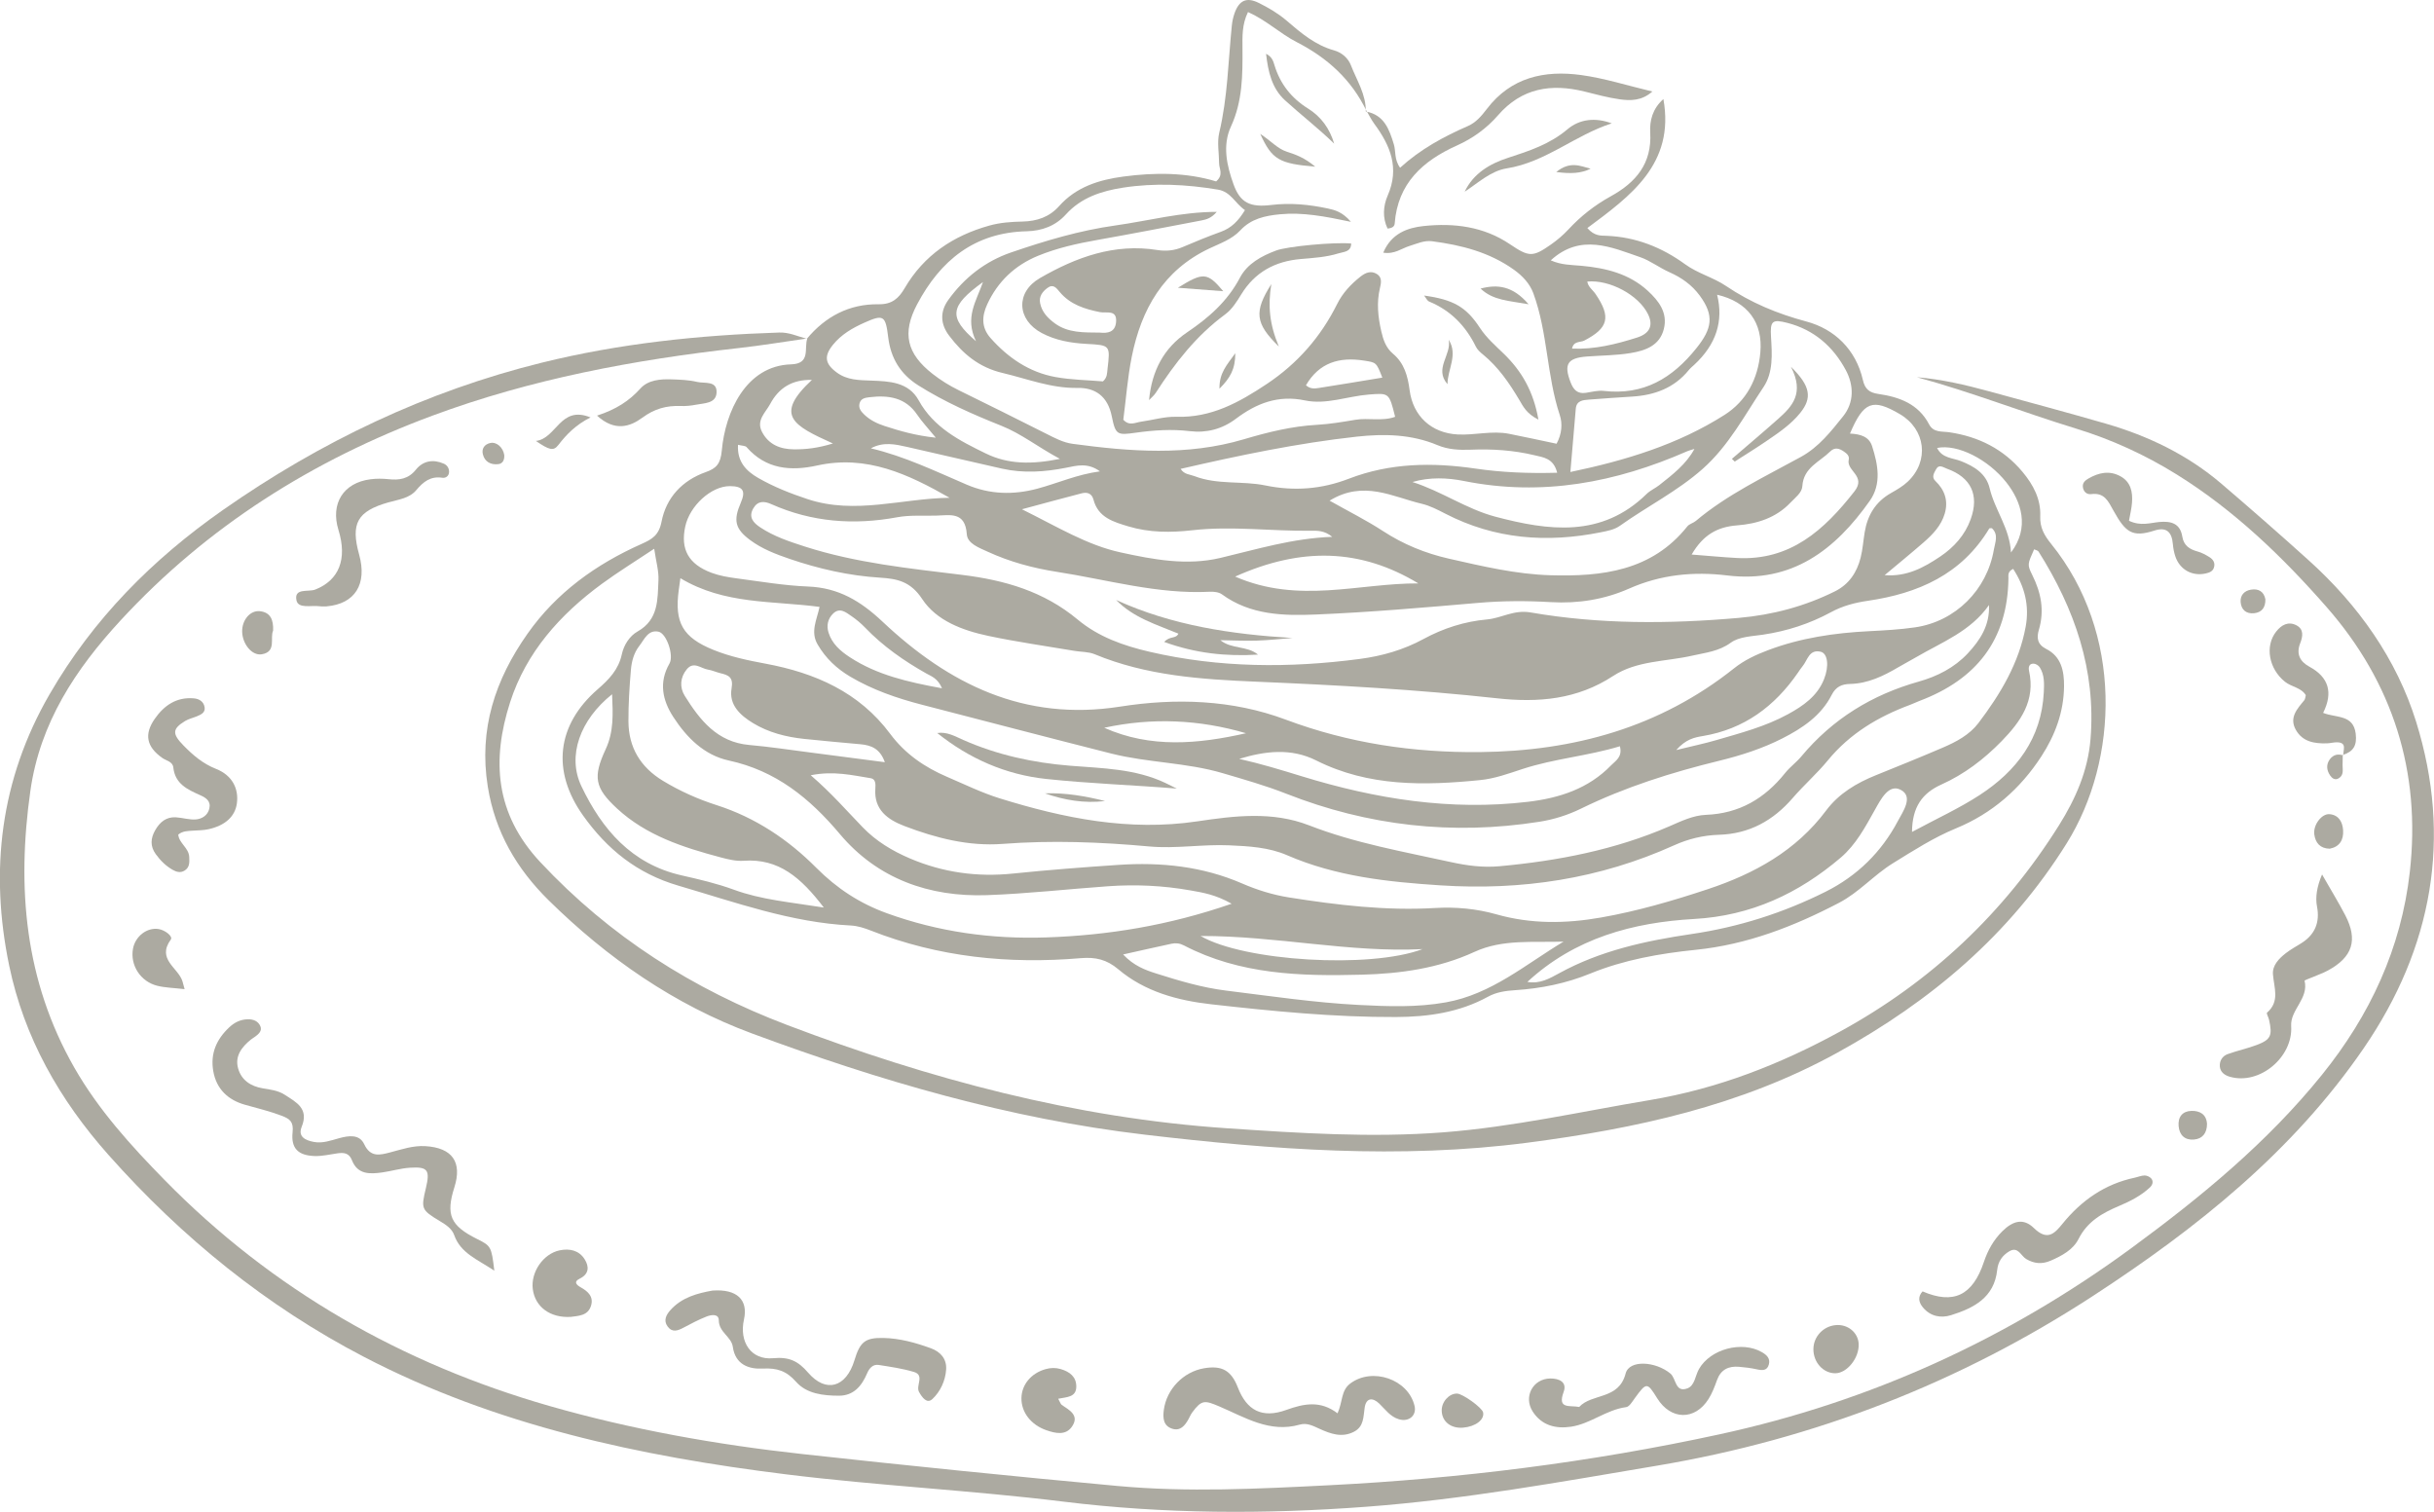 <?xml version="1.0" encoding="UTF-8"?>
<svg id="_레이어_2" data-name="레이어 2" xmlns="http://www.w3.org/2000/svg" viewBox="0 0 1081.94 672.05">
  <defs>
    <style>
      .cls-1 {
        fill: #acaaa1;
      }
    </style>
  </defs>
  <g id="Layer_1" data-name="Layer 1">
    <g>
      <path class="cls-1" d="M358.66,150.59c8.29-9.96,18.93-15.53,31.86-15.34,6,.09,8.97-2.62,11.62-7.17,8.55-14.63,21.53-23.31,37.64-27.81,4.86-1.36,9.77-1.68,14.72-1.79,6.4-.14,11.95-1.98,16.32-6.9,7.56-8.5,17.72-11.65,28.47-13.09,14.04-1.88,28.09-1.87,41.29,2.15,3.42-2.92,1.34-5.56,1.33-8.01-.02-4.57-.97-9.35.06-13.66,3.74-15.68,3.98-31.71,5.59-47.6.19-1.88.6-3.79,1.24-5.56,2-5.59,5.25-7.2,10.61-4.58,4.42,2.17,8.81,4.76,12.53,7.96,6.4,5.5,12.69,10.86,21.08,13.2,3.35.94,6.22,3.35,7.5,6.67,2.59,6.7,6.74,12.93,6.59,20.52l.3-.32c-6.71-13.9-17.34-23.54-31.05-30.57-7.33-3.76-13.5-9.75-21.61-13.34-2.72,5.6-2.48,10.89-2.45,16.12.08,11.84.06,23.52-5.12,34.75-3.89,8.43-1.85,17.4,1.15,25.73,2.95,8.19,7.36,10.31,16.79,9.16,8.46-1.03,16.77-.21,25.03,1.54,3.29.7,6.6,1.57,10.36,5.95-11.64-2.45-21.47-4.32-31.56-3.35-6.64.64-12.79,1.97-17.58,7.11-3.75,4.03-8.97,5.8-13.75,8.06-20.51,9.69-30.3,27.05-34.54,48.18-1.86,9.31-2.56,18.85-3.75,27.97,2.66,2.92,5.29,1.24,7.78.89,5.29-.73,10.59-2.36,15.84-2.2,15.44.49,27.83-6.37,40.1-14.54,13.73-9.14,24.05-20.96,31.35-35.62,2.42-4.86,6.08-8.76,10.32-12.12,2.25-1.78,4.69-2.82,7.33-1.18,2.4,1.49,1.89,4,1.36,6.21-1.55,6.5-.88,12.88.6,19.28.87,3.79,2.07,7.34,5.19,9.94,5.05,4.22,6.58,9.96,7.4,16.22,1.51,11.52,9.68,19.06,21.38,19.67,7.6.4,15.22-1.8,22.84-.29,7.01,1.39,13.99,2.92,21.1,4.41,2.4-4.4,2.66-9.01,1.44-12.68-5.88-17.69-5.34-36.72-11.77-54.21-1.6-4.34-4.83-7.74-8.64-10.47-10.89-7.79-23.39-10.96-36.39-12.65-3.52-.46-6.7,1.09-9.99,2.09-3.53,1.07-6.67,3.8-11.69,2.99,3.56-8.55,10.82-11.09,17.96-11.84,13.46-1.42,26.66.18,38.37,8.1,8.5,5.75,10.14,5.76,18.18.14,2.8-1.96,5.46-4.21,7.78-6.71,5.51-5.95,11.77-10.85,18.86-14.76,11.14-6.14,18.32-14.53,17.52-28.32-.31-5.22,1-10.61,5.85-14.88,5.21,28.92-14.77,43.17-33.8,57.33,3.12,3.61,5.96,3.35,8.45,3.44,13.05.5,24.6,5.08,35.02,12.66,5.63,4.1,12.54,5.84,18.15,9.63,11.07,7.48,22.79,12.34,35.81,15.83,12.4,3.33,21.96,12.41,25.05,25.99.93,4.09,2.92,5.61,6.82,6.18,9.36,1.35,17.84,4.4,22.62,13.54,1.98,3.78,5.76,3.02,9.08,3.52,12.92,1.94,23.94,7.42,32.43,17.58,4.8,5.74,8.21,12.15,7.89,19.75-.21,5.03,1.83,8.53,4.82,12.23,32.06,39.6,30.14,95.96,6.94,133.14-25.41,40.72-60.34,70.16-101.98,93.09-43.04,23.7-89.65,33.72-137.64,39.98-56.94,7.42-113.41,3.11-170.11-3.55-60.42-7.09-118.04-24.01-174.68-45-34.53-12.79-64.24-33.46-90.39-59.2-14.17-13.96-23.81-30.33-27.05-50.55-4.08-25.49,3.29-47.52,17.66-67.93,12.9-18.32,30.45-30.89,50.67-39.9,4.7-2.09,7.74-3.86,8.91-9.91,2.07-10.65,9.11-18.29,19.67-22.04,4.6-1.63,6.57-3.58,7.11-9.56,1.54-17.16,10.72-37.72,30.78-38.33,8.95-.27,5.65-7.21,7.26-11.54l-.23.15ZM904.19,244.17c-2.87,6.56-3.17,6.71-.84,11.39,3.92,7.84,5.5,15.77,2.96,24.36-1.05,3.55-.76,6.51,3.27,8.55,6.71,3.4,7.98,9.87,7.91,16.61-.12,11.4-3.94,21.68-10.1,31.16-9.42,14.48-21.92,25.38-37.95,31.98-9.95,4.1-18.89,9.87-28,15.49-8.49,5.24-15.05,12.94-23.95,17.59-20.11,10.51-40.84,18.57-63.76,20.91-15.91,1.62-31.88,4.43-46.8,10.53-10.81,4.42-21.88,6.64-33.36,7.4-4.26.28-8.34.83-12.12,2.9-12.76,7.01-26.62,8.98-40.93,9.04-27.54.11-54.9-2.59-82.2-5.67-14.87-1.68-29.46-5.6-41.23-15.56-5.15-4.35-10.14-5.49-16.65-4.94-31.98,2.72-63.27-.42-93.39-12.28-2.81-1.11-5.85-2.08-8.83-2.23-26.63-1.34-51.39-10.32-76.65-17.71-18.4-5.38-31.73-16.2-42.38-31.17-14.08-19.78-11.77-40.26,6.49-56.13,5.06-4.4,9.25-8.73,10.72-15.52.9-4.16,3.44-8.16,7.03-10.18,9.38-5.29,8.85-14.28,9.26-22.81.2-4.05-1.05-8.17-1.89-13.95-8.29,5.53-16,10.27-23.27,15.6-18.58,13.62-33.66,30.48-40.77,52.6-8.25,25.66-6.76,49.53,13.41,71.1,31,33.15,67.94,56.55,109.92,72.47,63.09,23.93,127.8,41.29,195.47,45.84,32,2.15,63.97,4.28,96.1,1.79,30.95-2.4,61.12-9.21,91.61-14.31,30.22-5.05,58-15.9,84.65-30.48,40.43-22.11,72.84-52.66,97.31-91.66,7.39-11.78,12.88-24.26,14.03-38.34,2.49-30.6-7.04-57.88-23.09-83.34-.34-.54-1.3-.69-1.99-1.01ZM885.46,234.8c-.49.04-1.09-.07-1.2.11-12.26,20.42-31.58,28.88-54.06,32.16-5.66.82-11.13,2.24-16.3,5.05-9.45,5.14-19.58,8.42-30.28,10.01-4.87.72-10.56.86-14.23,3.53-5.37,3.91-11.18,4.42-17.07,5.77-11.85,2.71-24.74,2.16-35.27,9.05-16.02,10.49-33.24,11.94-51.63,9.92-35.55-3.9-71.25-5.87-106.98-7.38-24.39-1.03-48.8-2.63-71.83-12.2-2.73-1.14-5.99-.99-8.99-1.5-12.78-2.17-25.64-3.97-38.32-6.66-11.38-2.41-23.03-6.73-29.37-16.37-5.17-7.86-11.12-9.04-18.76-9.51-13.8-.86-27.17-3.91-40.22-8.36-6.15-2.1-12.24-4.44-17.5-8.35-6.73-5.01-7.57-8.74-4.14-16.65,2.29-5.27.93-7.32-4.88-7.33-8.25-.02-17.84,8.68-19.84,17.99-2.16,10.09,1.43,16.69,11.69,20.53,3.53,1.32,7.37,1.97,11.13,2.47,10.59,1.4,21.18,3.22,31.82,3.64,13.47.54,23.3,6.42,33.04,15.59,29.5,27.79,63.02,44.49,105.69,37.78,24.54-3.86,49.81-3.1,73.53,5.78,27.99,10.48,56.68,14.74,86.36,14.44,41.67-.43,79.92-10.93,113-37.27,4.53-3.61,9.71-6.01,15.09-8.04,14.45-5.45,29.49-7.66,44.83-8.43,6.86-.35,13.75-.72,20.53-1.71,17.92-2.62,31.94-16.6,35-34.56.54-3.19,2.19-6.6-.86-9.49ZM302.45,256.98c-.31,2.27-.52,3.77-.73,5.27-2,14.53,1.8,21.11,15.38,26.62,7.47,3.03,15.29,4.67,23.19,6.14,22,4.09,41.62,12.63,55.43,31.22,6.6,8.88,15.29,14.82,25.27,19.09,7.72,3.3,15.32,7.04,23.31,9.53,28.6,8.89,57.57,14.75,87.83,10.26,16.62-2.47,33.43-4.58,49.78,1.77,20.4,7.93,41.84,11.67,63.07,16.34,7.18,1.58,14.28,2.5,21.56,1.83,25.97-2.38,51.37-7.28,75.45-17.72,5.27-2.29,10.63-4.9,16.31-5.12,14.87-.58,26.15-7.26,35.21-18.6,2.13-2.67,5.01-4.74,7.2-7.37,13.9-16.67,31.44-27.43,52.28-33.29,8.13-2.29,15.7-6.13,21.62-12.42,5.6-5.96,9.92-12.59,9.52-21.58-8.16,11.7-20.93,16.49-32.36,23.17-2.64,1.54-5.34,2.95-7.98,4.5-6.64,3.9-13.5,7.23-21.4,7.4-3.73.08-6.34,1.25-8.18,4.86-4.72,9.28-12.98,14.79-21.95,19.36-8.9,4.53-18.38,7.56-28.01,9.92-21.19,5.18-41.88,11.69-61.53,21.31-5.85,2.86-12.06,4.81-18.51,5.82-38.6,6.07-76.1,1.82-112.41-12.46-9.27-3.65-18.76-6.33-28.28-9.14-16.22-4.79-33.24-4.61-49.51-8.72-28.11-7.1-56.15-14.46-84.22-21.72-11.13-2.88-21.95-6.61-31.88-12.49-5.97-3.54-10.89-8.14-14.48-14.31-3.29-5.64-.35-10.91.87-16.68-21.11-2.81-42.22-.96-61.89-12.77ZM894.88,252.88c-2.57,1.21-2.09,2.88-2.11,4.21-.33,27.46-14.35,44.96-39.47,54.45-1.43.54-2.8,1.23-4.22,1.76-14.19,5.27-26.78,12.77-36.57,24.68-4.84,5.89-10.64,10.97-15.63,16.75-8.7,10.07-19.3,15.93-32.78,16.34-6.94.21-13.6,1.81-19.95,4.68-33.08,14.94-67.79,20.15-103.88,17.8-23.33-1.52-46.38-3.94-68.16-13.4-8.13-3.53-16.98-4.01-25.82-4.4-11.84-.52-23.56,1.6-35.47.51-21.65-1.98-43.36-2.8-65.14-1.14-15.09,1.15-29.6-2.58-43.61-7.92-7.48-2.85-13.67-7.26-12.97-16.65.16-2.09.12-4.28-2.07-4.63-8.22-1.31-16.48-3.35-26.65-1.31,9.32,8.02,16.01,15.81,23.14,23.17,5.9,6.1,13.08,10.45,20.91,13.79,14.74,6.29,29.98,8.38,45.93,6.73,15.58-1.61,31.2-2.8,46.83-3.85,18.89-1.27,37.36.63,54.96,8.27,6.67,2.89,13.63,5.06,20.81,6.2,21.51,3.4,43.05,5.99,64.95,4.7,9.1-.54,18.36.29,27.24,2.81,15.41,4.37,30.88,4.18,46.51,1.42,16.22-2.86,31.97-7.45,47.55-12.62,20.66-6.87,39.14-17.03,52.54-34.96,5.62-7.53,13.52-12.22,22.17-15.7,9.91-4,19.81-8.01,29.63-12.22,6-2.57,11.9-5.69,15.9-10.96,9.75-12.86,17.98-26.57,20.98-42.77,1.74-9.38-.41-17.83-5.54-25.72ZM822.36,192.73c4.78.24,8.46,1.4,9.81,5.61,2.63,8.18,4.26,16.79-1.04,24.29-15.35,21.76-34.59,36.67-63.31,33.17-15.08-1.84-29.6-.39-43.7,5.85-10.96,4.85-22.69,6.71-34.7,6.01-10.86-.64-21.51-.61-32.52.34-23.93,2.08-47.93,4.15-71.95,5.16-14.46.61-29.14.26-41.76-8.95-1.38-1.01-3.63-1.26-5.44-1.17-23.2,1.17-45.39-5.35-67.96-8.85-10.55-1.64-20.92-4.43-30.7-8.93-3.83-1.76-9.05-3.61-9.33-7.75-.7-10.26-7.47-8.47-13.74-8.31-5.72.15-11.58-.31-17.15.72-19.32,3.58-37.99,2.2-56.03-5.83-3.1-1.38-5.96-1.55-7.94,1.8-2.38,4.01,0,6.51,3.04,8.53,6.11,4.06,13.02,6.34,19.93,8.56,22.68,7.28,46.34,9.69,69.75,12.56,19.16,2.35,36.45,7.39,51.42,19.86,9.28,7.73,20.36,11.64,32.08,14.35,30.94,7.16,62.07,7.28,93.33,3.16,9.89-1.3,19.43-4.03,28.28-8.84,8.83-4.8,18.3-7.83,28.27-8.72,6.52-.58,11.84-4.42,19.45-3.1,30.6,5.3,61.54,5.13,92.47,2.41,14.98-1.32,29.23-5.1,42.7-11.78,6.28-3.12,9.79-8.42,11.45-14.96.93-3.68,1.18-7.54,1.8-11.3,1.24-7.56,4.81-13.54,11.65-17.42,2.64-1.5,5.35-3.06,7.53-5.13,9.68-9.17,7.93-23.28-3.56-30-12.06-7.06-16.06-5.66-22.15,8.65ZM553.42,93.41c-4.51-3.09-6.24-8.15-12.02-9.12-14.06-2.35-28.12-3.05-42.17-.88-9.49,1.47-18.6,4.35-25.43,11.91-4.62,5.12-10.68,7.32-17.41,7.48-23.15.54-38.35,12.89-48.73,32.5-6.75,12.75-4.67,21.88,6.93,30.93,3.63,2.83,7.48,5.23,11.63,7.25,13.01,6.36,25.96,12.83,38.89,19.34,3.76,1.89,7.5,3.91,11.71,4.47,25.45,3.42,50.84,5.47,76.06-2.02,10.6-3.15,21.34-5.81,32.5-6.43,5.7-.32,11.38-1.28,17.03-2.23,5.83-.99,11.96.77,17.74-1.33-2.67-10.7-2.66-10.61-11.7-9.9-9.49.75-18.9,4.61-28.39,2.61-11.92-2.51-21.59,1.3-30.71,8.17-6.1,4.59-13,6.39-20.5,5.49-8.04-.96-15.98-.43-23.96.69-8.23,1.15-9,1.12-10.7-7.31-1.79-8.87-7.31-12.73-15.15-12.59-11.78.21-22.31-4.03-33.39-6.65-10.56-2.5-17.62-8.5-23.75-16.58-3.95-5.21-4.11-10.68-.36-15.9,7.09-9.85,16.4-17.15,27.86-21.08,15.15-5.2,30.55-9.8,46.45-12.02,14.7-2.06,29.2-6.02,45-6.03-2.32,2.74-4.53,3.38-6.75,3.8-15.37,2.94-30.74,5.92-46.15,8.65-9.05,1.6-17.99,3.57-26.5,7.06-10.32,4.24-17.94,11.44-22.63,21.61-2.41,5.23-2.63,10.31,1.46,14.93,7.8,8.81,17.19,15.23,28.85,17.36,7.06,1.29,14.34,1.36,21.14,1.94,1.98-1.76,1.82-3.73,2.04-5.61,1.23-10.44,1.24-10.49-9.36-11.06-6.94-.38-13.69-1.54-19.87-4.82-11.1-5.89-11.72-18.14-.82-24.43,16.08-9.28,33.09-15.54,52.24-12.47,3.82.61,7.55.24,11.21-1.33,5.61-2.41,11.27-4.71,17-6.79,4.57-1.66,7.71-4.73,10.69-9.64ZM547.46,401.71c-7.19-4.08-12.86-4.96-18.43-5.94-12.08-2.14-24.29-2.7-36.52-1.82-17.91,1.27-35.78,3.31-53.71,3.95-25.74.92-48.72-7.27-65.42-27.1-13.55-16.09-28.51-28.21-49.44-32.75-10.93-2.37-18.7-10.19-24.65-19.35-4.8-7.39-6.53-15.36-1.7-23.75,2.04-3.55-1.26-13.39-4.87-14.16-4.66-.98-6.29,3.45-8.54,6.32-2.42,3.09-3.42,6.92-3.74,10.7-.64,7.59-1.13,15.23-1.09,22.84.06,11.6,5.34,20.36,15.34,26.43,7.57,4.59,15.56,8.15,23.94,10.84,17.13,5.49,31.78,15.3,44.19,27.79,9.19,9.24,19.43,15.9,31.4,20.23,22.89,8.29,46.59,11.58,70.88,10.75,27.49-.94,54.35-5.29,82.37-14.97ZM591.02,222.55c8.7,4.9,16.48,8.78,23.71,13.5,9.09,5.93,18.86,9.91,29.36,12.29,14.88,3.37,29.86,6.92,45.08,7.36,22.84.66,45.06-1.85,60.85-21.7.88-1.11,2.65-1.48,3.79-2.44,14.12-11.87,30.74-19.67,46.72-28.47,7.99-4.4,13.32-11.27,18.73-18.01,4.97-6.18,4.85-13.78,1.21-20.58-5.62-10.48-14.14-17.92-25.91-20.96-6.8-1.76-7.76-.88-7.32,6.23.47,7.69,1.02,15.78-3.33,22.27-8.4,12.55-15.49,26.14-27.08,36.4-11.22,9.93-24.61,16.63-36.71,25.24-2.51,1.79-5.55,2.32-8.58,2.93-23.93,4.8-47.04,3.1-69.04-8.26-3.38-1.74-6.87-3.56-10.52-4.42-13-3.06-25.82-10.66-40.97-1.38ZM698.05,209.81c24.74-5.18,47.84-12.23,68.53-25.39,9.72-6.18,14.86-15.95,15.91-27.73,1.18-13.27-5.56-22.5-19.22-25.69q4.41,17.64-10.13,31.12c-.84.78-1.74,1.5-2.46,2.38-6.46,7.95-15.13,11.14-25.03,11.78-6.46.41-12.91.84-19.36,1.35-2.67.21-5.52.42-5.84,4.05-.79,8.97-1.54,17.95-2.4,28.13ZM695.01,418.56c-13.48.46-27.07-1.2-39.59,4.56-15.92,7.33-32.86,9.68-50.08,10.14-27.15.72-54.17-.02-79.09-13.02-1.83-.95-3.63-1.14-5.5-.74-6.83,1.46-13.65,3.02-21.52,4.77,4.79,5.05,9.75,6.89,14.74,8.47,10.17,3.22,20.43,6.28,31.03,7.59,19.65,2.43,39.3,5.36,59.04,6.38,12.8.66,25.81,1.16,38.72-1.16,20.2-3.63,35.32-16.83,52.26-27ZM692.18,210.13c-1.6-6.48-6.18-6.83-10.08-7.77-9.33-2.25-18.87-2.85-28.42-2.46-5.06.2-10.04-.07-14.62-2-11.67-4.91-23.84-5.14-36-3.8-26.35,2.9-52.27,8.34-78.26,14.32,1.61,2.54,4.08,2.42,6.14,3.22,10.21,3.96,21.2,2.02,31.51,4.14,12.9,2.66,25.1,1.65,37.06-2.96,18.4-7.1,37.18-7.33,56.36-4.53,11.68,1.71,23.49,2.2,36.3,1.85ZM689.34,115.73c4.67,2.1,9.22,2.01,13.7,2.42,10.8.99,21.14,3.51,29.4,11.09,4.89,4.49,8.97,9.74,7.16,16.99-1.87,7.49-8.32,9.64-14.79,10.71-6.36,1.06-12.9,1.05-19.36,1.53-8.74.66-10.42,3.43-7.28,11.54,1.25,3.23,3.02,5.17,6.75,4.61,2.64-.4,5.36-1.16,7.94-.86,17.71,2.03,30.51-5.56,41.29-19.08,6.82-8.56,8-14.32,1.41-23.28-3.48-4.73-8.06-7.99-13.4-10.36-4.47-1.98-8.74-5.23-12.94-6.68-12.91-4.45-26.63-10.76-39.88,1.36ZM366.19,403.41c-10.1-13.26-20.03-21.92-35.66-20.79-3.34.24-6.87-.62-10.17-1.5-16.68-4.44-33.1-9.71-46.09-21.74-9.91-9.18-10.78-13.97-5.04-26.34,3.65-7.86,3.23-15.66,2.85-24.44-14.24,11.35-20.07,27.42-13.64,40.88,9.16,19.18,22.33,34.6,44.52,39.63,7.8,1.77,15.67,3.59,23.16,6.34,12.33,4.54,25.17,5.57,40.07,7.96ZM550.86,337.33c9.68,2.18,18.74,4.95,27.85,7.75,32.76,10.07,66.12,15.41,100.51,11.33,13.98-1.66,26.88-5.83,36.97-16.25,1.95-2.02,5.09-3.61,3.88-8.44-14.26,4.34-29.15,5.47-43.33,10.12-6.14,2.01-12.25,4.27-18.79,4.92-24.93,2.49-49.6,2.96-72.84-8.71-11.28-5.67-22.85-4.18-34.24-.73ZM753.21,199.55c-1.05.33-2.15.57-3.16,1.01-31.79,13.94-64.54,20.2-99.2,13.27-7.45-1.49-15.3-1.82-23,.43,12.88,4.08,24,12.01,36.8,15.4,23.71,6.27,47.29,9.52,67.3-10.1,1.61-1.58,3.83-2.5,5.62-3.92,5.94-4.69,11.97-9.3,15.63-16.1ZM454.25,226.37c16,7.92,28.95,15.93,43.9,19.19,14.55,3.18,29.39,5.96,44.25,2.46,16.16-3.81,32.07-8.75,49.8-9.39-3.48-2.86-6.7-2.75-9.54-2.71-17.55.24-35.07-2.21-52.65-.22-9.5,1.08-19.12,1.1-28.42-1.71-6.58-1.99-13.43-3.9-15.52-11.88-.74-2.83-2.82-3.46-5.28-2.82-7.96,2.05-15.89,4.23-26.55,7.09ZM678.94,436.46c5.51,1.04,10.01-1.59,14.12-3.84,18.39-10.1,38.48-14.43,58.84-17.43,20.97-3.09,40.75-9.38,59.62-18.82,14.07-7.04,24.83-17.65,32.12-31.43,2.21-4.17,7.12-10.92,1.13-13.91-5.19-2.59-8.67,4.15-11.34,8.92-4.28,7.64-8.44,15.52-15.21,21.28-18.75,15.97-39.88,25.83-65.05,27.26-27.29,1.55-53.06,8.42-74.23,27.97ZM471.14,203.97c-9.97-5.36-17.12-11.17-26.06-14.73-12.65-5.04-25.2-10.58-36.84-17.91-8.01-5.04-12.3-12.13-13.42-21.4-1.19-9.75-2.09-10.3-10.63-6.48-5.24,2.34-10.2,5.21-13.89,9.76-4.14,5.1-3.63,8.51,1.72,12.42,4.57,3.35,9.83,3.35,15.24,3.55,7.99.29,16.59.59,21.09,8.75,6.72,12.19,18.25,17.99,29.88,23.66,9.83,4.79,20.21,4.95,32.92,2.38ZM751.96,246.5c7.35.57,13.7,1.18,20.07,1.53,23.76,1.3,38.78-12.36,52.3-29.61,5.36-6.85-3.66-9.07-2.55-14.03.4-1.78-.87-2.78-2.14-3.67-2.03-1.41-4.06-2.06-6.13-.01-4.69,4.65-11.85,7.12-12.35,15.42-.18,2.94-3.17,5.06-5.28,7.29-6.44,6.82-14.92,9.44-23.69,10.11-8.81.67-15.12,4.2-20.24,12.98ZM422.12,221.28c-18.32-10.47-36.88-19.21-58.84-14.37-11.78,2.6-22.78,1.72-31.42-8.16-.59-.67-2.03-.58-3.8-1.03-.46,7.43,3.56,11.62,8.94,14.71,6.94,3.99,14.34,6.91,21.98,9.44,21.15,7.01,42.01-.34,63.14-.6ZM393.32,338.81c-2.14-6.09-6.13-7.56-10.9-7.99-8.33-.76-16.66-1.49-24.98-2.37-8.01-.85-15.76-2.8-22.71-7.02-5.74-3.49-10.8-8.14-9.53-15.44.88-5.05-1.44-5.9-5.03-6.76-1.84-.44-3.61-1.29-5.47-1.58-3.12-.48-6.33-3.87-9.41-.15-3.02,3.65-3.22,8.1-.92,11.79,6.74,10.8,14.39,20.59,28.66,21.86,9.08.8,18.11,2.18,27.15,3.34,10.79,1.38,21.57,2.81,33.15,4.32ZM849.9,369.81c10.79-5.82,20.88-10.42,30.08-16.4,16.42-10.68,27.5-25.17,28.51-45.7.19-3.85.34-7.69-1.8-11.08-.52-.82-1.76-1.59-2.7-1.63-2.11-.1-2.38,1.7-2.06,3.17,2.94,13.21-3.68,22.56-12.23,31.32-7.81,8.01-16.57,14.67-26.75,19.25-8.45,3.8-12.96,9.93-13.04,21.08ZM630.47,259.33c-25.7-15.54-52.05-16.21-81.43-3.03,28.27,12.32,55.02,2.89,81.43,3.03ZM488.94,209.53c-5.45-4-10.29-2.56-15.11-1.6-9.44,1.87-18.94,2.51-28.41.39-14.11-3.15-28.18-6.51-42.29-9.68-5.2-1.17-10.48-2.36-16.01.65,15.04,3.56,28.69,10.19,42.62,16.15,10.2,4.36,20.67,4.64,31.37,1.78,9.05-2.42,17.64-6.33,27.83-7.69ZM837.76,255.66c9.81.78,17.44-3.39,24.69-8.27,6.12-4.12,11-9.53,13.54-16.58,3.9-10.81.13-18.62-10.51-22.45-1.7-.61-3.58-2.18-4.88.25-.82,1.53-2.14,3.43-.33,5.16,4.26,4.06,5.84,8.93,4.18,14.56-1.56,5.31-5.31,9.22-9.36,12.75-5.69,4.96-11.55,9.72-17.33,14.57ZM418.73,305.94c-1.91-4.44-4.64-5.27-6.88-6.52-10.01-5.63-19.32-12.14-27.31-20.45-1.83-1.91-3.92-3.64-6.1-5.13-2.44-1.68-5.17-3.97-8.12-1.09-2.32,2.26-3.02,5.28-2.03,8.44,1.57,5.01,5.33,8.25,9.52,10.98,12.02,7.84,25.59,10.98,40.91,13.78ZM533.67,416.05c19.25,11.24,75.25,14.65,98.66,5.84-32.64,1.64-64.73-5.89-98.66-5.84ZM698.79,154.96c10.06.43,19.56-1.95,28.84-4.89,5.94-1.88,7.28-5.58,4.94-10.39-4.13-8.49-17.06-15.48-27.01-14.52.4,2.42,2.44,3.71,3.68,5.53,6.98,10.25,5.71,15.13-4.97,20.68-1.8.94-4.76.08-5.48,3.58ZM745.12,333.4c7.44-1.83,12.59-2.89,17.62-4.36,10.91-3.19,21.97-6.05,32.03-11.56,6.73-3.68,13-7.99,16.01-15.51,2.36-5.89,1.7-11.54-1.49-12.27-5.18-1.19-5.79,3.81-8.07,6.5-.73.87-1.34,1.84-1.99,2.78-10.35,15.02-23.96,25.14-42.31,28.2-3.73.62-7.48,1.35-11.81,6.22ZM370.24,197.13c-17.79-8.04-26.23-12.49-9.34-28.26-8.79-.19-14.71,3.54-18.54,10.69-2.06,3.84-6.31,7.23-3.66,12.38,2.94,5.7,8.15,7.76,14.21,7.8,5.3.04,10.58-.53,17.33-2.61ZM553.87,325.93c-20.75-6.09-41.78-7.05-63.02-2.43,20.57,9.16,41.68,7.26,63.02,2.43ZM893.91,245.6c8.42-11.14,4.62-22.71-2.08-31.19-8.07-10.21-21.7-17.16-30.77-15.29,2.22,4.6,6.95,4.4,10.61,5.85,5.94,2.36,11.22,5.56,12.76,12.1,2.29,9.65,8.89,17.65,9.48,28.53ZM488.91,147.85c3.34.34,6.77-.07,7.19-4.65.53-5.76-4.29-3.88-7.13-4.45-6.82-1.37-13.25-3.38-17.9-8.95-1.51-1.81-2.89-3.74-5.5-1.79-2.24,1.67-3.82,3.81-3.22,6.78.79,3.95,3.44,6.67,6.55,8.95,5.92,4.32,12.84,4.02,20.01,4.11ZM415.99,194.57c-3.48-4.26-6.13-7.03-8.24-10.16-5.26-7.8-12.84-8.83-21.26-7.84-1.95.23-3.87.54-4.43,2.81-.52,2.13.77,3.62,2.16,4.95,2.54,2.43,5.66,3.95,8.93,5.01,6.85,2.23,13.76,4.26,22.85,5.22ZM614.46,167.86c-2.69-6.92-2.72-6.72-8.22-7.58-10.96-1.71-19.85.92-25.73,10.98,2.01,1.77,3.97,1.46,5.76,1.19,9.38-1.45,18.73-3.04,28.19-4.59ZM436.94,125.38c-14.71,10.68-15.58,15.53-3.09,26.3-5.12-10.54.13-17.76,3.09-26.3Z"/>
      <path class="cls-1" d="M358.9,150.44c-10.21,1.45-20.39,3.15-30.63,4.29-46.46,5.2-92.23,13.76-136.15,30.07-53.04,19.7-100,49.2-138.53,90.99-19.89,21.57-35.78,45.4-40.08,75.71-6.12,43.21-2.52,84.5,19.55,123.11,10.73,18.77,25.15,34.65,40.08,49.89,47.86,48.86,105.67,81.71,171.01,100.45,36.63,10.51,74.38,17.2,112.37,21.38,46.67,5.13,93.39,9.87,140.14,14.19,31.26,2.89,62.57,1.28,93.88-.3,58.51-2.95,116.43-10.2,173.68-22.62,67.02-14.53,128.08-42.34,183.34-82.91,30.87-22.67,60.32-46.88,84.55-76.89,21.4-26.49,35.25-56.28,39.08-90.2,5.03-44.53-7.54-84.15-36.93-117.69-19.64-22.41-41.16-43.15-66.74-59.04-14.01-8.7-28.89-15.51-44.71-20.36-23.67-7.25-46.75-16.32-70.7-22.83,10.97.92,21.59,3.4,32.11,6.28,17.3,4.75,34.64,9.36,51.87,14.36,18.9,5.48,36.39,13.9,51.43,26.77,13.06,11.17,26,22.5,38.76,34.01,22,19.84,39.04,43.84,47.72,71.74,16.04,51.56,7.32,100.43-23.29,145.09-31.49,45.94-74.03,79.92-120.09,109.96-59.33,38.7-123.88,63.81-193.87,75.59-42.95,7.23-85.75,15.02-129.28,18.28-45.08,3.39-89.92,3.26-134.9-2.28-40.91-5.04-82.19-7.04-123.09-12.11-65.07-8.06-129-21.68-187.69-52.22-43.36-22.56-80.93-53.04-113.54-89.74-21.85-24.58-37.56-52.3-44.18-84.24-8.72-42.06-3.98-82.64,17.99-120.6,19.35-33.42,45.64-59.91,77.09-81.91,43.34-30.32,90.36-52.76,141.66-65.44,34.56-8.54,69.95-12.26,105.57-13.4,4.42-.14,8.16,1.69,12.2,2.77.03-.03.26-.18.26-.18Z"/>
      <path class="cls-1" d="M219.73,564.83c-7.74-5.15-14.98-7.78-17.84-15.83-1.02-2.88-3.68-4.59-6.41-6.23-8.26-4.97-8.34-5.5-6.18-14.58,1.93-8.08.89-9.63-7.01-9.13-4.15.26-8.23,1.51-12.38,2.1-5.48.77-10.95,1.01-13.47-5.43-1.27-3.24-3.59-3.46-6.45-3.06-3.39.48-6.81,1.32-10.18,1.2-7.28-.27-10.51-3.38-9.75-10.6.48-4.58-1.14-5.9-4.83-7.3-5.36-2.04-10.87-3.35-16.35-4.9-7.41-2.09-12.66-6.85-14.08-14.94-1.38-7.88,1.48-14.2,7.12-19.49,2.29-2.15,4.95-3.48,8.19-3.56,2.54-.06,4.68.84,5.63,3.09.86,2.05-.77,3.5-2.37,4.66-.62.45-1.29.82-1.88,1.3-4.06,3.3-7.16,7.33-5.65,12.76,1.44,5.2,5.56,7.97,10.91,8.87,3.37.57,6.8.92,9.8,2.86,5.16,3.35,10.85,6.11,7.56,14.24-1.82,4.48,1.74,6.05,5.4,6.74,3.89.74,7.54-.64,11.21-1.65,4.24-1.16,9.04-1.9,11.18,2.67,2.81,6,7.08,4.78,11.49,3.64,5.17-1.34,10.21-3.12,15.67-2.79,11.97.71,16.48,7.06,12.92,18.29-3.89,12.25-1.77,17.07,10.05,22.96,6.25,3.11,6.43,3.39,7.7,14.12Z"/>
      <path class="cls-1" d="M316.79,573.67c10.8-.76,15.85,4.11,13.91,12.87-2.21,9.99,3.18,18.12,12.96,17.2,7.07-.66,11.05,1.19,15.54,6.4,7.99,9.27,16.96,6.56,20.61-5.48,2.46-8.13,4.7-10.09,12.87-9.92,7.28.15,14.29,2.1,21.09,4.57,4.25,1.55,7.13,4.7,6.8,9.5-.35,5.03-2.58,9.75-6.08,13.06-2.43,2.3-4.57-.63-5.96-3.13-1.57-2.83,2.63-7.42-2.26-8.89-5.07-1.52-10.39-2.28-15.64-3.11-2.65-.42-4.24,1.5-5.17,3.69-2.39,5.66-6.01,10-12.58,9.98-6.91-.02-14.28-.82-19.01-6.18-4.31-4.89-8.5-6.21-14.84-5.88-6.09.32-12.17-1.71-13.28-9.67-.63-4.52-6.19-6.45-6.23-11.78-.02-3.06-3.43-2.48-5.46-1.68-3.52,1.39-6.89,3.17-10.24,4.95-2.55,1.36-5.01,2.26-7.06-.54-1.98-2.7-.56-5.23,1.21-7.23,5.11-5.75,12.13-7.55,18.82-8.74Z"/>
      <path class="cls-1" d="M594.55,628.23c2.35-5.14,1.48-10.1,5.64-13.23,9.77-7.38,25.82-1.96,28.6,9.97.98,4.22-2.49,7.21-6.92,5.92-3.89-1.13-6.07-4.39-8.81-7.01-2.91-2.78-5.78-2.56-6.44,1.77-.63,4.17-.3,8.49-4.82,10.8-5.37,2.74-10.39.88-15.3-1.35-2.8-1.27-5.55-2.76-8.71-1.85-13.39,3.84-24.41-3.23-35.76-8.06-6.53-2.78-7.89-3.04-12.08,2.66-.67.91-1.11,1.99-1.66,2.99-1.56,2.84-3.64,5.37-7.17,4.26-4.06-1.27-4.28-4.82-3.78-8.46,1.26-9.18,8.68-16.86,17.86-18.43,7.97-1.36,12.1.98,15.03,8.53,3.94,10.14,10.69,13.91,21.51,10,7.97-2.88,15.22-4.28,22.83,1.51Z"/>
      <path class="cls-1" d="M1032.18,388.71c3.96,6.93,7.34,12.42,10.31,18.12,5.73,11.02,3.27,18.63-7.76,24.59-2.33,1.26-4.89,2.11-7.33,3.16-1.05.45-3.04,1.16-2.99,1.36,1.94,7.95-6.43,12.93-5.96,20.19.89,13.77-14.04,26.31-27.26,22.5-2.32-.67-4.27-2.07-4.45-4.63-.18-2.46,1.15-4.59,3.45-5.42,4.29-1.56,8.8-2.5,13.06-4.12,6.19-2.36,6.94-4.19,5.36-11.19-.25-1.09-1.24-2.82-.9-3.12,5.83-5.03,3.1-11.08,2.64-17.08-.3-3.96,2.68-7.03,5.77-9.41,2.1-1.62,4.44-2.92,6.71-4.32q9.18-5.67,7.1-16.4-1.19-6.15,2.25-14.23Z"/>
      <path class="cls-1" d="M701.97,625.4c5.73-6.17,17.59-3.06,20.64-14.86,1.61-6.21,13.26-5.45,19.88,0,2.64,2.18,2.07,8.65,7.56,6.61,3.34-1.24,3.48-5.64,5.15-8.57,5.07-8.92,19.03-12.67,27.97-7.54,2.12,1.22,3.8,2.76,3.13,5.4-.75,2.95-2.97,2.77-5.43,2.23-2.59-.57-5.25-.91-7.89-1.12-4.67-.39-8.1,1.27-9.78,6-1.02,2.86-2.13,5.76-3.73,8.31-6.06,9.64-16.77,9.43-22.82-.3-4.48-7.21-4.76-7.19-9.95-.07-1.1,1.51-2.41,3.8-3.85,3.99-8.85,1.17-15.85,7.42-24.51,8.71-6.77,1.01-13.02-.53-17.02-6.72-4.25-6.57.06-14.63,7.81-14.72,3.84-.04,7.57,1.52,5.92,5.99-2.88,7.82,2.73,5.83,6.93,6.67Z"/>
      <path class="cls-1" d="M79.23,370.97c.34,3.89,4.69,5.88,4.88,9.94.11,2.36.26,4.61-2.04,6.06-1.85,1.17-3.72.61-5.39-.36-3-1.73-5.43-4.14-7.46-6.96-2.55-3.53-2.29-7.07-.19-10.69,2.05-3.54,4.86-5.92,9.17-5.66,3.01.18,6.05,1.21,8.99.93,2.58-.25,5.13-1.76,5.85-4.76.81-3.35-1.45-4.85-4-5.98-5.65-2.53-11.22-4.99-12-12.36-.28-2.63-3.15-2.97-4.95-4.25-6.97-4.94-8.11-10.48-3.28-17.39,4.14-5.93,9.65-9.72,17.32-9.07,2.46.21,4.45,1.45,4.83,4.02.35,2.31-1.6,3.19-3.36,3.93-1.75.74-3.68,1.13-5.28,2.1-5.83,3.54-5.79,5.76-.76,10.9,4.26,4.35,8.6,8.08,14.5,10.42,7.21,2.86,10.14,8.82,9.23,15.36-.8,5.76-5.15,9.8-12.64,11.45-2.21.49-4.53.47-6.81.63-2.27.16-4.59.09-6.6,1.73Z"/>
      <path class="cls-1" d="M854.59,574.03c13.76,5.93,22.29,1.85,27.28-13.11,1.72-5.15,4.31-9.77,8.16-13.59,4.78-4.74,9.43-5.95,14.05-1.45,5.96,5.8,9.12,2.54,12.69-1.87,8.43-10.39,18.81-17.68,32.07-20.5,1.48-.31,2.94-.97,4.42-1,.98-.02,2.25.53,2.92,1.26,1.22,1.35.62,2.99-.51,4.05-3.94,3.69-8.75,6.14-13.63,8.2-7.52,3.18-14.15,6.89-18.1,14.71-2.43,4.82-7.42,7.5-12.41,9.66-3.79,1.63-7.31,1.38-10.89-.76-2.35-1.4-3.56-5.71-7.47-3.42-3.1,1.82-5,4.54-5.39,8.27-1.3,12.32-10.4,16.97-20.55,20.14-4.54,1.42-9.16.52-12.47-3.45-1.86-2.23-2.41-4.71-.15-7.14Z"/>
      <path class="cls-1" d="M607.12,49.57c8.15,1.45,10.43,7.92,12.46,14.59.95,3.12.11,6.75,2.78,10.4,9.11-8.29,19.38-13.83,30.16-18.54,3.6-1.57,6.1-4.57,8.41-7.6,10.73-14.09,25.64-17.29,41.92-15.06,10.43,1.43,20.62,4.7,31.64,7.32-4.71,4.18-9.71,4.14-14.55,3.46-5.26-.74-10.43-2.17-15.6-3.45-14.79-3.65-27.9-1.61-38.44,10.54-5.04,5.81-11.23,10.28-18.29,13.45-15.16,6.81-26.31,16.81-27.65,34.66-.09,1.16-.84,2.06-3.18,2.25-2.29-4.76-1.96-10.04.08-14.7,5.32-12.15,1.19-22.16-5.94-31.81-1.34-1.81-2.33-3.88-3.49-5.83,0,0-.31.32-.31.32Z"/>
      <path class="cls-1" d="M145.13,269.55c-.83-.01-1.99.09-3.11-.07-3.64-.52-9.48,1.25-10.25-2.68-1.1-5.58,5.32-3.53,8.38-4.74,10.53-4.15,14.31-13.52,10.3-26.48-3.63-11.72,2.17-21,14.24-22.54,2.62-.34,5.35-.32,7.98-.04,4.81.52,8.86-.06,12.21-4.24,3.19-3.97,7.7-4.72,12.4-2.65,1.37.6,2.35,1.89,2.34,3.6-.01,1.99-1.59,2.87-2.97,2.66-5.24-.81-8.45,1.74-11.62,5.51-3.06,3.65-7.93,4.17-12.33,5.42-13.92,3.95-16.9,9.39-13.05,23.25,3.64,13.09-1.82,21.91-14.52,22.99Z"/>
      <path class="cls-1" d="M1041.66,335.81c-.27-2.26,1.86-5.69-2.73-5.85-1.5-.05-3.02.42-4.53.46-5.54.16-10.85-.63-13.87-5.99-3.07-5.46.58-9.31,3.76-13.18.42-.51.42-1.36.67-2.24-2.09-3.41-6.36-3.64-9.27-5.97-7.16-5.74-9.03-15.83-3.88-22.33,2.35-2.97,5.38-4.62,8.96-2.77,3.41,1.76,2.87,4.97,1.69,7.99-1.87,4.79-.1,8.15,4.13,10.45,8.5,4.62,10.62,11.39,6.07,20.5,5.8,2.35,13.43.6,14.48,9.27.63,5.23-1.04,7.97-5.74,9.42l.28.25Z"/>
      <path class="cls-1" d="M510.77,177.83c1.22-13.01,6.56-23.12,16.89-30.09,9.57-6.46,17.97-13.78,23.51-24.32,3.26-6.19,9.56-9.64,16.14-12.08,5-1.85,25.68-3.79,33.3-3.1-.04,3.82-3.25,3.63-5.62,4.38-5.49,1.72-11.21,2.03-16.9,2.53-11.28.99-20.3,5.79-26.36,15.74-1.96,3.21-4.15,6.67-7.1,8.83-12.83,9.42-22.35,21.64-30.84,34.84-.79,1.23-2,2.2-3.02,3.29Z"/>
      <path class="cls-1" d="M253.7,585.37c-9.16.54-15.85-4.46-16.87-12.33-.98-7.55,4.66-15.78,11.99-17.26,4.44-.9,8.58.01,11.08,4,2.02,3.22,2,6.52-2.15,8.56-3.08,1.51-1.27,2.95.37,3.88,3.26,1.83,5.81,4.14,4.61,8.15-1.36,4.55-5.62,4.52-9.04,5.01Z"/>
      <path class="cls-1" d="M946.37,231.49c5.24,2.49,9.39.92,13.5.54,5.18-.47,9.23.62,10.18,6.47.65,4.03,3.25,5.68,6.84,6.66,1.8.49,3.52,1.44,5.14,2.43,1.71,1.04,2.78,2.6,2.07,4.76-.54,1.66-2.02,2.18-3.51,2.53-6,1.42-11.57-1.58-13.59-7.44-.62-1.79-.97-3.71-1.14-5.6-.46-5.21-2.69-7.77-8.21-5.99-9.84,3.17-12.84.76-18.17-8.83-2.36-4.25-4.02-8.16-9.93-7.38-2.04.27-3.58-1.2-3.71-3.42-.1-1.72,1.16-2.74,2.51-3.52,4.54-2.62,9.27-3.66,14.13-1.04,4.7,2.54,5.58,7,5.22,11.8-.2,2.62-.85,5.21-1.34,8.04Z"/>
      <path class="cls-1" d="M265.38,184.75c8.44-2.74,14.3-6.52,19.28-12.05,3.45-3.83,8.85-4.24,13.89-4.07,3.81.13,7.7.26,11.38,1.15,3.26.78,9.01-.75,8.58,4.94-.36,4.66-5.49,4.47-9.12,5.18-2.23.44-4.56.67-6.84.58-6.3-.25-11.63,1.22-16.99,5.17-5.44,4.01-12.22,6.35-20.18-.9Z"/>
      <path class="cls-1" d="M470.38,621.75c.85,1.52,1.05,2.38,1.58,2.74,3.46,2.36,7.96,4.65,4.55,9.64-2.78,4.05-7.33,3.03-11.41,1.61-6.81-2.36-11.14-7.97-11.06-14.22.08-6.09,4.37-11.16,10.8-12.94,2.26-.62,4.44-.67,6.69,0,3.97,1.17,6.96,3.44,6.89,7.85-.07,4.72-4.2,4.54-8.04,5.33Z"/>
      <path class="cls-1" d="M683.86,186.54c-5.37-2.71-6.81-5.91-8.47-8.69-4.5-7.58-9.4-14.75-16.32-20.37-1.17-.95-2.38-2.07-3.03-3.39-4.52-9.2-11.18-16.09-20.77-20.05-.9-.37-1.42-1.65-2.25-2.68,12.91,1.83,18.63,4.93,24.82,14.38,2.99,4.56,6.99,7.97,10.79,11.68,7.72,7.55,12.99,16.43,15.22,29.12Z"/>
      <path class="cls-1" d="M82.07,439.69c-4.76-.56-8.58-.61-12.18-1.51-7.48-1.87-12.07-9.15-10.79-16.4.99-5.56,6.21-9.63,11.4-8.81,2.87.45,6.46,3.24,5.43,4.66-6.39,8.79,3.28,12.5,5.17,18.55.22.71.4,1.44.96,3.51Z"/>
      <path class="cls-1" d="M716.44,54.84c-16.25,5.16-29.39,17.28-46.71,20.01-7.07,1.12-12.63,6.42-18.67,10.36,3.9-8.18,11.23-12.45,19.26-15.05,9.47-3.07,18.61-6.07,26.47-12.72,5.33-4.5,12.33-5.35,19.65-2.6Z"/>
      <path class="cls-1" d="M826.2,597.45c.26,6.2-5.2,13-10.44,12.98-5.33-.02-9.69-4.83-9.68-10.69,0-5.52,4.31-10.19,9.89-10.71,5.39-.51,10.02,3.29,10.24,8.42Z"/>
      <path class="cls-1" d="M121.39,280.35c-1.49,3.22,1.66,9.39-5.04,10.49-4.35.71-8.57-4.54-8.71-10.01-.13-5.15,3.53-9.6,7.86-9.15,4.74.5,6.1,3.82,5.9,8.67Z"/>
      <path class="cls-1" d="M650.35,634.61c-5.37.44-9.31-2.64-9.49-7.42-.16-3.96,3.2-7.78,6.8-7.73,2.49.03,11.13,6.25,11.59,8.35.71,3.23-3.36,6.35-8.89,6.8Z"/>
      <path class="cls-1" d="M562.78,23.91c2.57,1.3,3.16,3.13,3.7,4.94,2.5,8.36,7.51,14.75,14.91,19.36,5.88,3.66,9.67,8.95,11.66,15.64-7.03-6.82-14.71-12.75-21.86-19.27-5.83-5.32-7.49-12.65-8.41-20.67Z"/>
      <path class="cls-1" d="M1035.57,377.26c-4.31-.11-6.33-2.62-6.84-6.37-.58-4.18,3.3-9.33,6.84-8.98,4.11.4,5.74,3.55,5.97,7.18.26,4.22-1.54,7.33-5.96,8.17Z"/>
      <path class="cls-1" d="M238.19,196.01c9.28-1.07,10.77-15.98,24.31-10.46-6.44,3.21-10.59,7.43-14.32,12.27-2.19,2.84-4.06,2.19-9.99-1.81Z"/>
      <path class="cls-1" d="M981.04,499.63c-.02,3.96-1.94,6.63-5.89,6.92-3.92.29-6.37-1.92-6.73-5.98-.36-4.13,1.76-6.67,5.73-6.77,3.6-.09,6.65,1.45,6.89,5.82Z"/>
      <path class="cls-1" d="M584.62,74.09c-16.07-1.35-19.21-3.16-24.43-14.57,4.75,3.07,7.65,6.58,11.83,7.92,3.99,1.28,7.93,2.7,12.61,6.65Z"/>
      <path class="cls-1" d="M565.11,126.28c-1.54,9.69-.85,17.7,3.34,27.75-10.61-10.36-11.06-15.47-3.34-27.75Z"/>
      <path class="cls-1" d="M658.13,128.28c7.56-2.01,14.37-1.19,21.34,6.97-8.88-1.61-15.74-1.67-21.34-6.97Z"/>
      <path class="cls-1" d="M1006.99,266.39c.08,3.6-1.56,5.85-5.04,6.2-3.51.35-5.73-1.56-5.97-5.05-.2-2.99,1.69-4.94,4.54-5.42,3.35-.57,5.78.75,6.47,4.27Z"/>
      <path class="cls-1" d="M523.59,127.91c11.3-7.04,13.09-6.86,20.17,1.54-6.77-.52-12.49-.95-20.17-1.54Z"/>
      <path class="cls-1" d="M224.15,202.34c.11,1.8-.46,3.73-2.66,3.98-3.27.38-6.01-.98-6.85-4.38-.62-2.51.71-4.44,3.27-5.01,2.81-.63,5.73,1.92,6.25,5.4Z"/>
      <path class="cls-1" d="M643.43,170.78c-6.08-6.97,1.89-13,.53-19.74,4.26,6.69-.53,13.14-.53,19.74Z"/>
      <path class="cls-1" d="M1041.38,335.56c-.03,1.48-.06,2.97-.08,4.45-.02,2.16.67,4.54-1.75,5.97-1.7,1.01-3-.14-3.78-1.27-1.57-2.29-1.88-4.89-.08-7.26,1.5-1.98,3.58-2.49,5.95-1.65,0,0-.27-.24-.27-.24Z"/>
      <path class="cls-1" d="M549.11,157.01c-.02,7.08-2.22,10.94-7.05,15.77-.09-7.06,3.22-10.42,7.05-15.77Z"/>
      <path class="cls-1" d="M691.77,76.46c6.2-5.02,10.74-2.63,15.28-1.46-4.32,2.1-8.81,2.31-15.28,1.46Z"/>
      <path class="cls-1" d="M523.06,350.53c-19.37-1.58-38.75-2.22-57.98-4.27-18.05-1.92-34.22-9.02-48.47-20.42,4.36-.67,7.93,1.48,11.55,3.07,15.15,6.67,30.96,10.13,47.48,11.46,14.34,1.16,29.01,1.3,42.46,7.7,1.67.79,3.31,1.63,4.97,2.45Z"/>
      <path class="cls-1" d="M464.47,352.65c9.09-.31,17.96,1.21,26.74,3.42-9.19,1.12-18.06-.38-26.74-3.42Z"/>
      <path class="cls-1" d="M517.5,285.35c2.56-2.8,5.13-1.24,6.32-3.68-9.67-4.04-19.9-6.99-27.68-14.96,24.94,11.34,51.24,15.25,78.37,16.88-5.3.41-10.6,1.01-15.91,1.17-5.28.16-10.58-.11-16.14-.19,5.03,4.09,11.9,2.37,16.73,6.41-14.1.87-27.77-.55-41.68-5.63Z"/>
      <path class="cls-1" d="M769.85,203.96c6.87-5.92,13.82-11.75,20.59-17.78,6.16-5.48,11.76-11.32,5.65-23.14,8.84,8.63,9.44,13.9,4.15,20.48-4.08,5.08-9.48,8.74-14.81,12.38-4.69,3.21-9.55,6.19-14.33,9.27-.42-.4-.84-.8-1.26-1.21Z"/>
    </g>
  </g>
</svg>